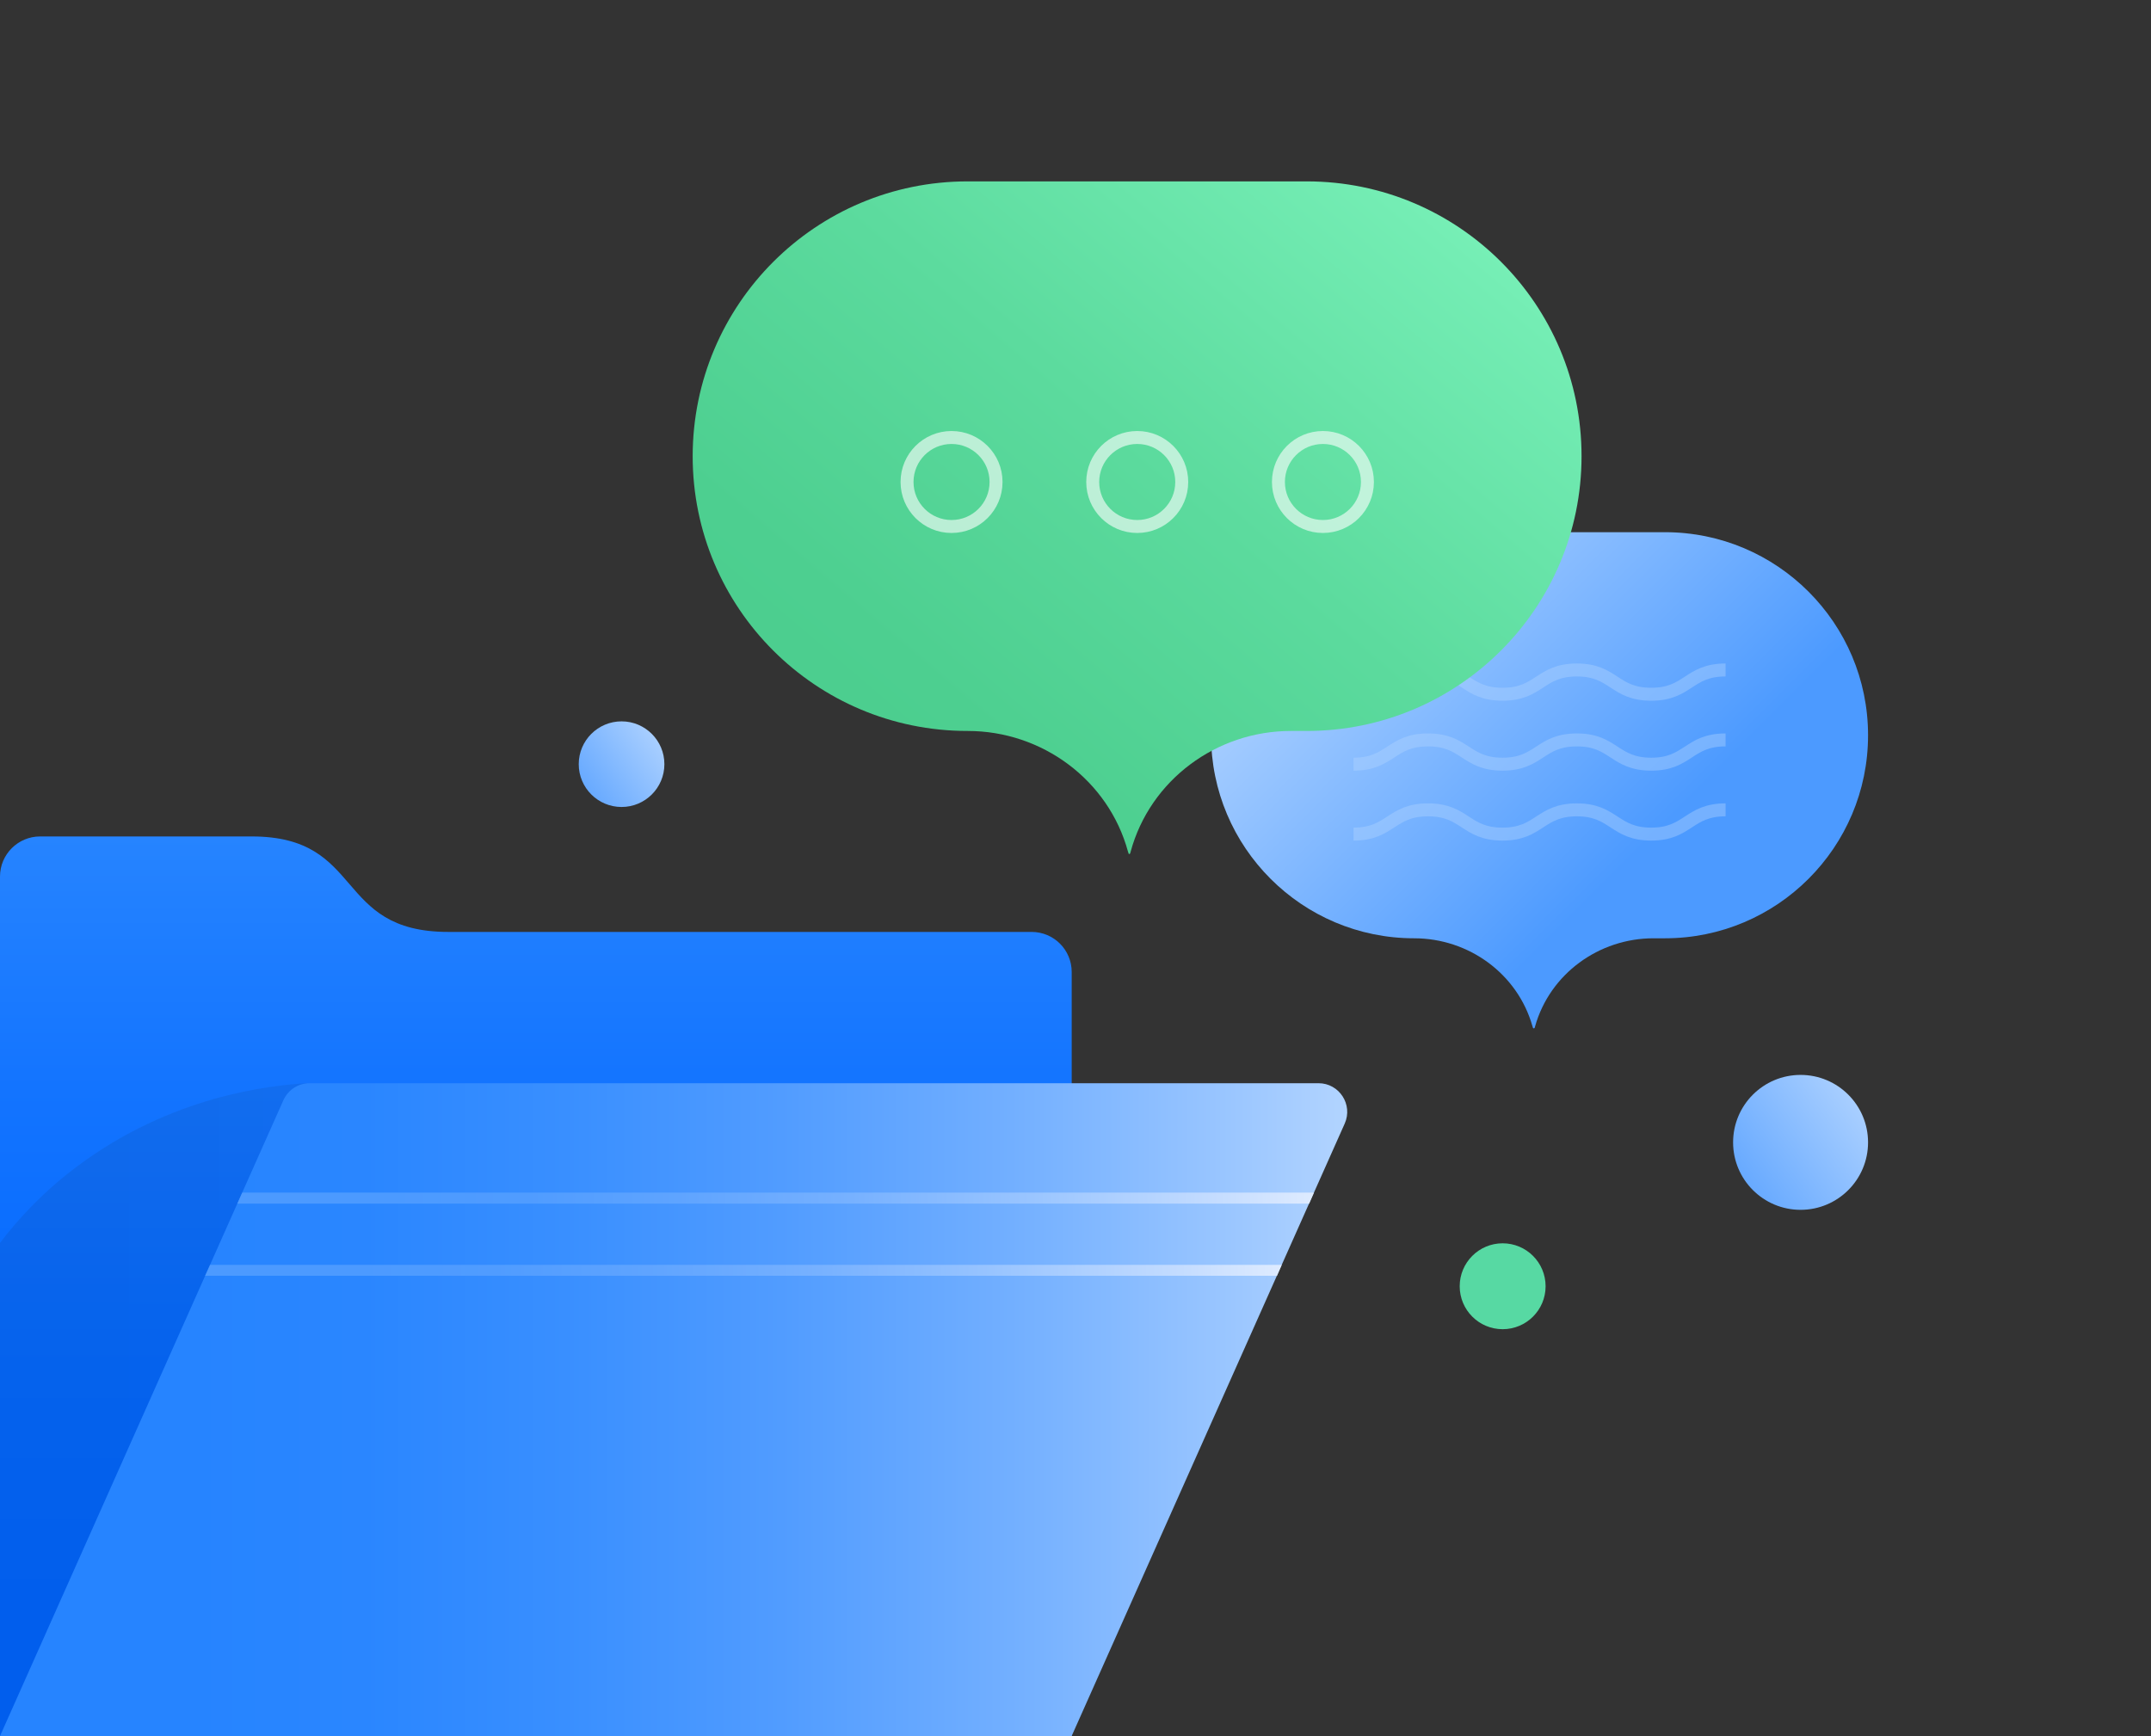 <svg width="166" height="134" viewBox="0 0 166 134" fill="none" xmlns="http://www.w3.org/2000/svg">
<rect x="0" y="0" width="166" height="134" fill="#333333" stroke="none"/>
<path d="M138.957 93.382C141.833 93.382 144.164 91.051 144.164 88.175C144.164 85.299 141.833 82.968 138.957 82.968C136.081 82.968 133.749 85.299 133.749 88.175C133.749 91.051 136.081 93.382 138.957 93.382Z" fill="url(#paint0_linear_580_30741)"/>
<path d="M47.968 62.288C49.793 62.288 51.273 60.809 51.273 58.984C51.273 57.159 49.793 55.679 47.968 55.679C46.143 55.679 44.663 57.159 44.663 58.984C44.663 60.809 46.143 62.288 47.968 62.288Z" fill="url(#paint1_linear_580_30741)"/>
<path d="M115.964 102.596C117.795 102.596 119.279 101.111 119.279 99.281C119.279 97.45 117.795 95.966 115.964 95.966C114.134 95.966 112.65 97.45 112.65 99.281C112.65 101.111 114.134 102.596 115.964 102.596Z" fill="#57D9A3"/>
<path d="M43.081 106.131L62.228 99.241" stroke="#00A3BF" stroke-width="1.14" stroke-linejoin="round"/>
<path d="M44.793 110.887L59.174 105.71" stroke="#00A3BF" stroke-width="1.14" stroke-linejoin="round"/>
<path d="M79.613 71.932H34.599C25.716 71.932 28.21 64.562 19.427 64.562H3.094C1.392 64.562 0 65.944 0 67.656V134H82.707V75.026C82.707 73.314 81.325 71.932 79.613 71.932Z" fill="url(#paint2_linear_580_30741)"/>
<path style="mix-blend-mode:multiply" opacity="0.1" d="M0 134H58.673C47.007 117.206 35.34 100.402 23.683 83.609C20.92 83.769 13.229 84.55 5.918 90.058C3.435 91.92 1.502 93.953 0 95.936L0 134Z" fill="url(#paint3_linear_580_30741)"/>
<path d="M82.707 134H0L21.871 84.921C22.232 84.119 23.023 83.609 23.894 83.609H101.754C103.356 83.609 104.428 85.261 103.777 86.723L82.707 133.99V134Z" fill="url(#paint4_linear_580_30741)"/>
<path d="M18.697 92.051L18.316 92.902H101.033L101.404 92.051H18.697Z" fill="url(#paint5_linear_580_30741)"/>
<path d="M98.55 98.47L98.92 97.629H16.213L15.832 98.47H98.55Z" fill="url(#paint6_linear_580_30741)"/>
<path d="M109.145 41.078H128.492C137.144 41.078 144.164 48.098 144.164 56.751C144.164 65.403 137.144 72.423 128.492 72.423H127.601C123.395 72.423 119.609 75.167 118.468 79.222C118.468 79.252 118.448 79.293 118.438 79.323C118.418 79.393 118.318 79.393 118.298 79.323C118.298 79.293 118.278 79.252 118.268 79.222C117.126 75.167 113.351 72.423 109.135 72.423C100.482 72.423 93.462 65.403 93.462 56.751C93.462 48.098 100.482 41.078 109.135 41.078H109.145Z" fill="url(#paint7_linear_580_30741)"/>
<path opacity="0.4" d="M133.169 51.713C130.295 51.713 130.295 53.586 127.431 53.586C124.556 53.586 124.556 51.713 121.692 51.713C118.828 51.713 118.818 53.586 115.954 53.586C113.09 53.586 113.08 51.713 110.206 51.713C107.332 51.713 107.332 53.586 104.458 53.586" stroke="#B2D4FF" stroke-miterlimit="10"/>
<path opacity="0.4" d="M133.169 57.111C130.295 57.111 130.295 58.984 127.431 58.984C124.566 58.984 124.556 57.111 121.692 57.111C118.828 57.111 118.818 58.984 115.954 58.984C113.09 58.984 113.08 57.111 110.206 57.111C107.332 57.111 107.332 58.984 104.458 58.984" stroke="#B2D4FF" stroke-miterlimit="10"/>
<path opacity="0.4" d="M133.169 62.509C130.295 62.509 130.295 64.381 127.431 64.381C124.566 64.381 124.556 62.509 121.692 62.509C118.828 62.509 118.818 64.381 115.954 64.381C113.08 64.381 113.08 62.509 110.206 62.509C107.332 62.509 107.332 64.381 104.458 64.381" stroke="#B2D4FF" stroke-miterlimit="10"/>
<path d="M74.676 14H100.843C112.559 14 122.053 23.493 122.053 35.21C122.053 46.927 112.559 56.42 100.843 56.42H99.621C93.883 56.42 88.756 60.206 87.254 65.743C87.244 65.783 87.234 65.833 87.214 65.874C87.194 65.934 87.113 65.934 87.093 65.874C87.083 65.833 87.073 65.783 87.053 65.743C85.551 60.206 80.424 56.42 74.686 56.42H74.666C62.949 56.42 53.456 46.927 53.456 35.21C53.466 23.493 62.959 14 74.676 14Z" fill="url(#paint8_linear_580_30741)"/>
<g opacity="0.6">
<path d="M102.095 40.638C103.992 40.638 105.529 39.1 105.529 37.203C105.529 35.306 103.992 33.768 102.095 33.768C100.198 33.768 98.66 35.306 98.66 37.203C98.66 39.1 100.198 40.638 102.095 40.638Z" stroke="white" stroke-miterlimit="10"/>
<path d="M87.764 40.638C89.661 40.638 91.199 39.1 91.199 37.203C91.199 35.306 89.661 33.768 87.764 33.768C85.867 33.768 84.329 35.306 84.329 37.203C84.329 39.1 85.867 40.638 87.764 40.638Z" stroke="white" stroke-miterlimit="10"/>
<path d="M73.434 40.638C75.331 40.638 76.869 39.1 76.869 37.203C76.869 35.306 75.331 33.768 73.434 33.768C71.537 33.768 69.999 35.306 69.999 37.203C69.999 39.1 71.537 40.638 73.434 40.638Z" stroke="white" stroke-miterlimit="10"/>
</g>
<defs>
<linearGradient id="paint0_linear_580_30741" x1="130.365" y1="94.314" x2="144.655" y2="84.099" gradientUnits="userSpaceOnUse">
<stop offset="0.05" stop-color="#4C9AFF"/>
<stop offset="0.99" stop-color="#B2D4FF"/>
</linearGradient>
<linearGradient id="paint1_linear_580_30741" x1="42.51" y1="62.879" x2="51.583" y2="56.4" gradientUnits="userSpaceOnUse">
<stop offset="0.05" stop-color="#4C9AFF"/>
<stop offset="0.99" stop-color="#B2D4FF"/>
</linearGradient>
<linearGradient id="paint2_linear_580_30741" x1="41.359" y1="134" x2="41.359" y2="64.562" gradientUnits="userSpaceOnUse">
<stop offset="0.14" stop-color="#0065FF"/>
<stop offset="0.41" stop-color="#0469FF"/>
<stop offset="0.72" stop-color="#1374FF"/>
<stop offset="1" stop-color="#2684FF"/>
</linearGradient>
<linearGradient id="paint3_linear_580_30741" x1="0" y1="108.804" x2="58.683" y2="108.804" gradientUnits="userSpaceOnUse">
<stop stop-color="#091E42"/>
<stop offset="0.26" stop-color="#091E42" stop-opacity="0.94"/>
<stop offset="0.5" stop-color="#091E42" stop-opacity="0.78"/>
<stop offset="0.73" stop-color="#091E42" stop-opacity="0.49"/>
<stop offset="0.95" stop-color="#091E42" stop-opacity="0.1"/>
<stop offset="1" stop-color="#091E42" stop-opacity="0"/>
</linearGradient>
<linearGradient id="paint4_linear_580_30741" x1="0" y1="108.804" x2="103.977" y2="108.804" gradientUnits="userSpaceOnUse">
<stop offset="0.14" stop-color="#2684FF"/>
<stop offset="0.27" stop-color="#2A86FF"/>
<stop offset="0.42" stop-color="#398FFF"/>
<stop offset="0.58" stop-color="#519CFF"/>
<stop offset="0.75" stop-color="#72AFFF"/>
<stop offset="0.92" stop-color="#9CC7FF"/>
<stop offset="1" stop-color="#B2D4FF"/>
</linearGradient>
<linearGradient id="paint5_linear_580_30741" x1="18.316" y1="92.471" x2="101.404" y2="92.471" gradientUnits="userSpaceOnUse">
<stop offset="0.14" stop-color="#4C9AFF"/>
<stop offset="0.27" stop-color="#509CFF"/>
<stop offset="0.41" stop-color="#5FA4FF"/>
<stop offset="0.57" stop-color="#77B1FF"/>
<stop offset="0.73" stop-color="#98C4FF"/>
<stop offset="0.9" stop-color="#C2DBFF"/>
<stop offset="1" stop-color="#DEEBFF"/>
</linearGradient>
<linearGradient id="paint6_linear_580_30741" x1="15.832" y1="98.049" x2="98.92" y2="98.049" gradientUnits="userSpaceOnUse">
<stop offset="0.14" stop-color="#4C9AFF"/>
<stop offset="0.27" stop-color="#509CFF"/>
<stop offset="0.41" stop-color="#5FA4FF"/>
<stop offset="0.57" stop-color="#77B1FF"/>
<stop offset="0.73" stop-color="#98C4FF"/>
<stop offset="0.9" stop-color="#C2DBFF"/>
<stop offset="1" stop-color="#DEEBFF"/>
</linearGradient>
<linearGradient id="paint7_linear_580_30741" x1="134.731" y1="72.673" x2="102.896" y2="40.838" gradientUnits="userSpaceOnUse">
<stop offset="0.24" stop-color="#4C9AFF"/>
<stop offset="0.99" stop-color="#B2D4FF"/>
</linearGradient>
<linearGradient id="paint8_linear_580_30741" x1="59.504" y1="68.447" x2="107.673" y2="11.787" gradientUnits="userSpaceOnUse">
<stop stop-color="#48CC8C"/>
<stop offset="0.27" stop-color="#4DCF90"/>
<stop offset="0.6" stop-color="#5CDB9E"/>
<stop offset="0.96" stop-color="#74EDB4"/>
<stop offset="1" stop-color="#78F0B7"/>
</linearGradient>
</defs>
</svg>
